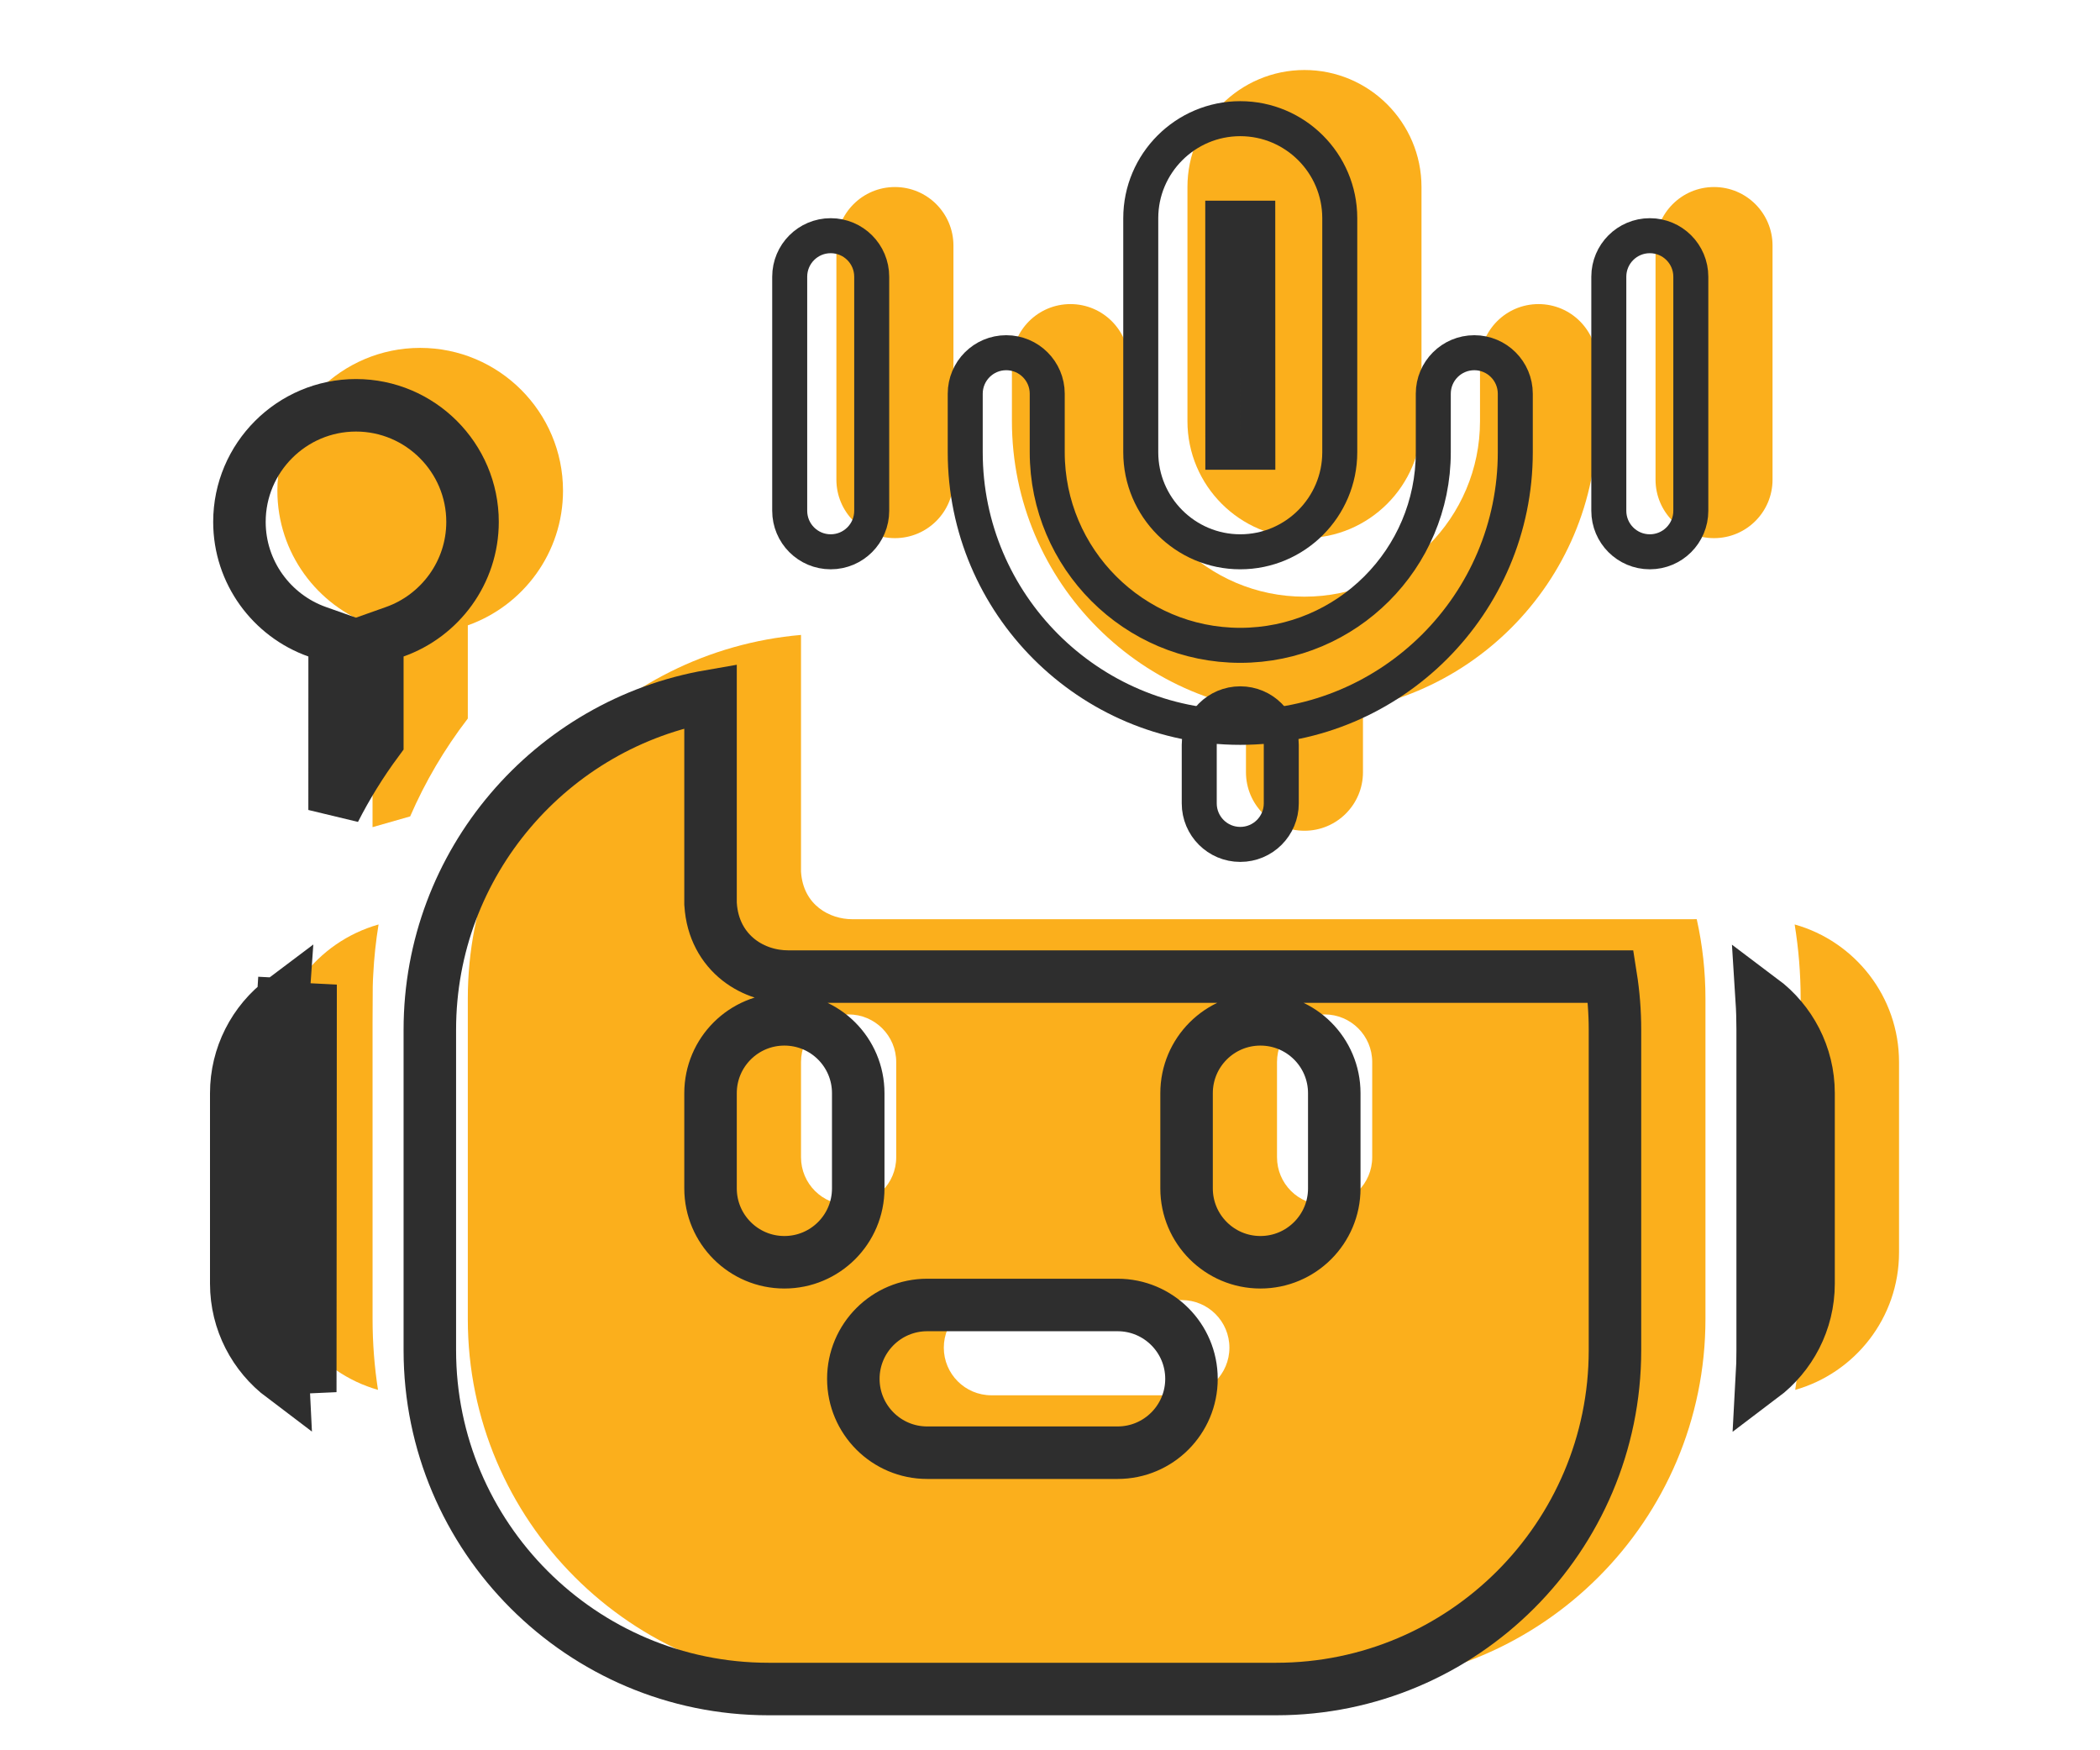 <svg width="60" height="50" viewBox="0 0 60 50" fill="none" xmlns="http://www.w3.org/2000/svg">
<path d="M10.816 26.409C9.029 26.92 7.835 28.531 7.835 30.339V35.779C7.835 37.642 9.09 39.218 10.8 39.704C10.698 39.045 10.645 38.37 10.645 37.683C10.645 27.726 10.638 28.331 10.664 27.839C10.688 27.355 10.74 26.878 10.816 26.409Z" fill="#FBAF1C"/>
<path d="M51.276 26.409C51.389 27.105 51.447 27.812 51.447 28.526V37.683C51.447 38.37 51.394 39.045 51.292 39.704C53.002 39.218 54.258 37.642 54.258 35.779V30.339C54.258 28.47 52.994 26.89 51.276 26.409V26.409Z" fill="#FBAF1C"/>
<path d="M48.364 26.259H33.369H29.495C28.487 26.259 27.102 26.259 26.472 26.259C25.714 26.259 24.977 26.259 24.347 26.259C23.718 26.259 22.946 25.866 22.886 24.899V18.138C17.559 18.599 13.366 23.082 13.366 28.525V37.683C13.366 43.433 18.043 48.11 23.793 48.11H38.3C44.049 48.11 48.727 43.433 48.727 37.683V28.525C48.727 27.757 48.643 26.996 48.478 26.257C48.44 26.259 48.402 26.259 48.364 26.259ZM25.606 33.059C25.606 33.81 24.997 34.419 24.246 34.419C23.495 34.419 22.886 33.81 22.886 33.059V30.339C22.886 29.588 23.495 28.979 24.246 28.979C24.997 28.979 25.606 29.588 25.606 30.339V33.059ZM33.766 39.859H28.326C27.575 39.859 26.966 39.25 26.966 38.499C26.966 37.748 27.575 37.139 28.326 37.139H33.766C34.517 37.139 35.126 37.748 35.126 38.499C35.126 39.25 34.517 39.859 33.766 39.859ZM39.206 33.059C39.206 33.81 38.598 34.419 37.846 34.419C37.095 34.419 36.486 33.81 36.486 33.059V30.339C36.486 29.588 37.095 28.979 37.846 28.979C38.598 28.979 39.206 29.588 39.206 30.339V33.059Z" fill="#FBAF1C"/>
<path d="M13.366 17.864C14.949 17.303 16.086 15.791 16.086 14.018C16.086 11.769 14.255 9.938 12.005 9.938C9.756 9.938 7.925 11.769 7.925 14.018C7.925 15.791 9.062 17.303 10.645 17.864C10.645 20.367 10.645 22.234 10.644 23.629L11.719 23.322C12.144 22.341 12.694 21.401 13.366 20.526V17.864Z" fill="#FBAF1C"/>
<path d="M37.271 15.373C35.428 15.373 33.927 13.874 33.927 12.03V5.343C33.927 3.499 35.428 2 37.271 2C39.114 2 40.614 3.499 40.614 5.343V12.03C40.614 13.874 39.114 15.373 37.271 15.373ZM37.271 5.343L37.272 12.03L37.271 5.343Z" fill="#FBAF1C"/>
<path d="M37.27 20.388C32.662 20.388 28.912 16.639 28.912 12.03V10.358C28.912 9.435 29.66 8.687 30.584 8.687C31.508 8.687 32.255 9.435 32.255 10.358V12.03C32.255 14.795 34.505 17.045 37.27 17.045C40.036 17.045 42.286 14.795 42.286 12.03V10.358C42.286 9.435 43.033 8.687 43.957 8.687C44.881 8.687 45.629 9.435 45.629 10.358V12.03C45.629 16.639 41.879 20.388 37.27 20.388Z" fill="#FBAF1C"/>
<path d="M37.27 23.732C36.347 23.732 35.599 22.983 35.599 22.06V20.388C35.599 19.465 36.347 18.717 37.27 18.717C38.194 18.717 38.942 19.465 38.942 20.388V22.06C38.942 22.983 38.194 23.732 37.27 23.732Z" fill="#FBAF1C"/>
<path d="M25.569 15.373C24.645 15.373 23.897 14.625 23.897 13.702V7.015C23.897 6.092 24.645 5.343 25.569 5.343C26.493 5.343 27.241 6.092 27.241 7.015V13.702C27.241 14.625 26.493 15.373 25.569 15.373Z" fill="#FBAF1C"/>
<path d="M48.972 15.373C48.048 15.373 47.301 14.625 47.301 13.702V7.015C47.301 6.092 48.048 5.343 48.972 5.343C49.896 5.343 50.644 6.092 50.644 7.015V13.702C50.644 14.625 49.896 15.373 48.972 15.373Z" fill="#FBAF1C"/>
<path d="M8.829 28.729L8.08 28.69C8.077 28.738 8.075 28.777 8.073 28.817C8.054 29.193 8.061 29.571 8.061 38.573C8.061 38.827 8.068 39.079 8.081 39.33C7.273 38.721 6.75 37.754 6.75 36.669V31.229C6.75 30.166 7.256 29.185 8.087 28.564C8.084 28.606 8.082 28.649 8.08 28.691L8.829 28.729ZM8.829 28.729C8.839 28.527 8.854 28.326 8.874 28.126L8.865 39.769C8.829 39.375 8.811 38.976 8.811 38.573C8.811 29.553 8.805 29.2 8.823 28.848C8.824 28.812 8.827 28.775 8.829 28.729Z" stroke="#2E2E2E" stroke-width="1.5"/>
<path d="M50.336 28.563C51.148 29.172 51.673 30.141 51.673 31.229V36.669C51.673 37.754 51.15 38.721 50.342 39.33C50.356 39.079 50.362 38.827 50.362 38.573V29.415C50.362 29.13 50.354 28.846 50.336 28.563Z" stroke="#2E2E2E" stroke-width="1.5"/>
<path d="M20.301 25.788V25.812L20.303 25.835C20.346 26.531 20.657 27.069 21.105 27.421C21.534 27.758 22.054 27.898 22.513 27.898H22.516H22.52H22.524H22.527H22.531H22.535H22.539H22.542H22.546H22.55H22.553H22.557H22.561H22.565H22.568H22.572H22.576H22.579H22.583H22.587H22.591H22.595H22.598H22.602H22.606H22.609H22.613H22.617H22.621H22.625H22.628H22.632H22.636H22.64H22.643H22.647H22.651H22.655H22.658H22.662H22.666H22.67H22.674H22.677H22.681H22.685H22.689H22.693H22.696H22.7H22.704H22.708H22.712H22.715H22.719H22.723H22.727H22.731H22.735H22.738H22.742H22.746H22.75H22.754H22.758H22.761H22.765H22.769H22.773H22.777H22.781H22.785H22.788H22.792H22.796H22.8H22.804H22.808H22.811H22.815H22.819H22.823H22.827H22.831H22.835H22.839H22.843H22.846H22.85H22.854H22.858H22.862H22.866H22.87H22.874H22.878H22.882H22.886H22.889H22.893H22.897H22.901H22.905H22.909H22.913H22.917H22.921H22.925H22.929H22.933H22.936H22.941H22.944H22.948H22.952H22.956H22.96H22.964H22.968H22.972H22.976H22.98H22.984H22.988H22.992H22.996H23H23.004H23.008H23.012H23.016H23.02H23.024H23.028H23.032H23.036H23.04H23.044H23.048H23.052H23.056H23.06H23.064H23.068H23.072H23.076H23.08H23.084H23.088H23.092H23.096H23.1H23.104H23.108H23.112H23.116H23.12H23.124H23.128H23.132H23.136H23.14H23.144H23.148H23.152H23.156H23.16H23.164H23.168H23.172H23.176H23.18H23.184H23.189H23.193H23.197H23.201H23.205H23.209H23.213H23.217H23.221H23.225H23.229H23.233H23.237H23.241H23.246H23.25H23.254H23.258H23.262H23.266H23.27H23.274H23.278H23.282H23.287H23.291H23.295H23.299H23.303H23.307H23.311H23.315H23.319H23.323H23.328H23.332H23.336H23.34H23.344H23.348H23.352H23.357H23.361H23.365H23.369H23.373H23.377H23.381H23.385H23.39H23.394H23.398H23.402H23.406H23.41H23.414H23.419H23.423H23.427H23.431H23.435H23.439H23.444H23.448H23.452H23.456H23.46H23.464H23.469H23.473H23.477H23.481H23.485H23.489H23.494H23.498H23.502H23.506H23.51H23.515H23.519H23.523H23.527H23.531H23.535H23.54H23.544H23.548H23.552H23.556H23.561H23.565H23.569H23.573H23.578H23.582H23.586H23.59H23.594H23.599H23.603H23.607H23.611H23.616H23.62H23.624H23.628H23.632H23.637H23.641H23.645H23.649H23.654H23.658H23.662H23.666H23.671H23.675H23.679H23.683H23.688H23.692H23.696H23.7H23.704H23.709H23.713H23.717H23.721H23.726H23.73H23.734H23.738H23.743H23.747H23.751H23.756H23.76H23.764H23.768H23.773H23.777H23.781H23.785H23.79H23.794H23.798H23.803H23.807H23.811H23.815H23.82H23.824H23.828H23.833H23.837H23.841H23.846H23.85H23.854H23.858H23.863H23.867H23.871H23.875H23.88H23.884H23.888H23.893H23.897H23.901H23.906H23.91H23.914H23.919H23.923H23.927H23.931H23.936H23.94H23.945H23.949H23.953H23.957H23.962H23.966H23.97H23.975H23.979H23.983H23.988H23.992H23.996H24.001H24.005H24.009H24.014H24.018H24.022H24.027H24.031H24.035H24.04H24.044H24.048H24.053H24.057H24.061H24.066H24.07H24.075H24.079H24.083H24.088H24.092H24.096H24.101H24.105H24.109H24.114H24.118H24.122H24.127H24.131H24.136H24.14H24.144H24.149H24.153H24.157H24.162H24.166H24.17H24.175H24.179H24.183H24.188H24.192H24.197H24.201H24.205H24.21H24.214H24.218H24.223H24.227H24.232H24.236H24.24H24.245H24.249H24.254H24.258H24.262H24.267H24.271H24.276H24.28H24.284H24.289H24.293H24.297H24.302H24.306H24.311H24.315H24.32H24.324H24.328H24.333H24.337H24.341H24.346H24.35H24.355H24.359H24.363H24.368H24.372H24.377H24.381H24.386H24.39H24.394H24.399H24.403H24.408H24.412H24.416H24.421H24.425H24.43H24.434H24.439H24.443H24.447H24.452H24.456H24.46H24.465H24.469H24.474H24.478H24.483H24.487H24.491H24.496H24.5H24.505H24.509H24.514H24.518H24.523H24.527H24.531H24.536H24.54H24.545H24.549H24.553H24.558H24.562H24.567H24.571H24.576H24.58H24.584H24.589H24.593H24.598H24.602H24.607H24.611H24.616H24.62H24.625H24.629H24.633H24.638H24.642H24.645H24.649H24.653H24.657H24.66H24.664H24.668H24.672H24.676H24.679H24.683H24.687H24.691H24.695H24.699H24.703H24.707H24.711H24.715H24.719H24.723H24.727H24.731H24.735H24.739H24.744H24.748H24.752H24.756H24.76H24.765H24.769H24.773H24.777H24.782H24.786H24.79H24.794H24.799H24.803H24.808H24.812H24.816H24.821H24.825H24.829H24.834H24.838H24.843H24.847H24.852H24.857H24.861H24.866H24.87H24.875H24.879H24.884H24.889H24.893H24.898H24.903H24.907H24.912H24.917H24.921H24.926H24.931H24.936H24.941H24.945H24.95H24.955H24.96H24.965H24.969H24.974H24.979H24.984H24.989H24.994H24.999H25.004H25.009H25.014H25.019H25.024H25.029H25.034H25.039H25.044H25.049H25.054H25.059H25.064H25.07H25.075H25.08H25.085H25.09H25.095H25.101H25.106H25.111H25.116H25.121H25.127H25.132H25.137H25.142H25.148H25.153H25.158H25.164H25.169H25.174H25.18H25.185H25.191H25.196H25.201H25.207H25.212H25.218H25.223H25.229H25.234H25.24H25.245H25.251H25.256H25.262H25.267H25.273H25.279H25.284H25.29H25.295H25.301H25.306H25.312H25.318H25.323H25.329H25.335H25.34H25.346H25.352H25.358H25.363H25.369H25.375H25.38H25.386H25.392H25.398H25.404H25.409H25.415H25.421H25.427H25.433H25.438H25.444H25.45H25.456H25.462H25.468H25.474H25.48H25.485H25.491H25.497H25.503H25.509H25.515H25.521H25.527H25.533H25.539H25.545H25.551H25.557H25.563H25.569H25.575H25.581H25.587H25.593H25.599H25.605H25.611H25.617H25.624H25.63H25.636H25.642H25.648H25.654H25.66H25.666H25.673H25.679H25.685H25.691H25.697H25.703H25.71H25.716H25.722H25.728H25.735H25.741H25.747H25.753H25.759H25.766H25.772H25.778H25.785H25.791H25.797H25.803H25.81H25.816H25.822H25.829H25.835H25.841H25.848H25.854H25.86H25.867H25.873H25.879H25.886H25.892H25.898H25.905H25.911H25.918H25.924H25.93H25.937H25.943H25.95H25.956H25.962H25.969H25.975H25.982H25.988H25.995H26.001H26.008H26.014H26.02H26.027H26.033H26.04H26.046H26.053H26.059H26.066H26.072H26.079H26.085H26.092H26.098H26.105H26.111H26.118H26.124H26.131H26.137H26.144H26.151H26.157H26.163H26.17H26.177H26.183H26.19H26.196H26.203H26.209H26.216H26.223H26.229H26.236H26.242H26.249H26.255H26.262H26.269H26.275H26.282H26.288H26.295H26.302H26.308H26.315H26.321H26.328H26.335H26.341H26.348H26.354H26.361H26.368H26.374H26.381H26.387H26.394H26.401H26.407H26.414H26.421H26.427H26.434H26.441H26.447H26.454H26.46H26.467H26.474H26.48H26.487H26.494H26.5H26.507H26.514H26.52H26.527H26.533H26.54H26.547H26.553H26.56H26.567H26.573H26.58H26.587H26.593H26.6H26.607H26.613H26.62H26.626H26.633H26.64H26.646H26.653H26.66H26.666H26.673H26.68H26.686H26.693H26.699H26.706H26.713H26.719H26.726H26.733H26.739H26.746H26.752H26.759H26.766H26.772H26.779H26.785H26.792H26.799H26.805H26.812H26.819H26.825H26.832H26.838H26.845H26.852H26.858H26.865H26.871H26.878H26.884H26.891H26.898H26.904H26.911H26.917H26.924H26.93H26.937H26.944H26.95H26.957H26.963H26.97H26.976H26.983H26.989H26.996H27.003H27.009H27.015H27.022H27.029H27.035H27.042H27.048H27.055H27.061H27.068H27.074H27.081H27.087H27.094H27.1H27.107H27.113H27.119H27.126H27.132H27.139H27.145H27.152H27.158H27.165H27.171H27.177H27.184H27.19H27.197H27.203H27.209H27.216H27.222H27.229H27.235H27.241H27.248H27.254H27.261H27.267H27.273H27.28H27.286H27.292H27.299H27.305H27.311H27.317H27.324H27.33H27.336H27.343H27.349H27.355H27.361H27.368H27.374H27.38H27.387H27.393H27.399H27.405H27.411H27.418H27.424H27.43H27.436H27.442H27.449H27.455H27.461H27.467H27.473H27.479H27.485H27.492H27.498H27.504H27.51H27.516H27.522H27.528H27.534H27.54H27.547H27.552H27.559H27.565H27.571H27.577H27.583H27.589H27.595H27.601H27.607H27.613H27.619H27.625H27.631H27.637H27.642H27.648H27.654H27.66H31.535H46.023C46.102 28.397 46.142 28.904 46.142 29.415V38.573C46.142 43.908 41.8 48.25 36.465 48.25H21.958C16.623 48.25 12.281 43.908 12.281 38.573V29.415C12.281 24.645 15.752 20.668 20.301 19.881V25.788ZM22.411 36.059C23.577 36.059 24.521 35.114 24.521 33.949V31.229C24.521 30.063 23.577 29.119 22.411 29.119C21.246 29.119 20.301 30.063 20.301 31.229V33.949C20.301 35.114 21.246 36.059 22.411 36.059ZM26.491 41.499H31.932C33.097 41.499 34.042 40.554 34.042 39.389C34.042 38.224 33.097 37.279 31.932 37.279H26.491C25.326 37.279 24.381 38.224 24.381 39.389C24.381 40.554 25.326 41.499 26.491 41.499ZM36.012 36.059C37.177 36.059 38.122 35.114 38.122 33.949V31.229C38.122 30.063 37.177 29.119 36.012 29.119C34.847 29.119 33.902 30.063 33.902 31.229V33.949C33.902 35.114 34.847 36.059 36.012 36.059Z" stroke="#2E2E2E" stroke-width="1.5"/>
<path d="M11.28 18.047L10.781 18.224V18.754V21.165C10.315 21.795 9.908 22.456 9.56 23.139C9.561 21.952 9.561 20.509 9.561 18.754V18.224L9.061 18.047C7.767 17.588 6.841 16.352 6.841 14.908C6.841 13.073 8.336 11.578 10.171 11.578C12.006 11.578 13.501 13.073 13.501 14.908C13.501 16.352 12.574 17.588 11.28 18.047Z" stroke="#2E2E2E" stroke-width="1.5"/>
<path d="M35.436 15.763C33.869 15.763 32.593 14.487 32.593 12.92V6.233C32.593 4.665 33.869 3.39 35.436 3.39C37.003 3.39 38.279 4.665 38.279 6.233V12.92C38.279 14.487 37.003 15.763 35.436 15.763ZM34.936 6.233L34.938 12.92L35.438 12.92L35.938 12.92L35.936 6.233L35.436 6.233L34.936 6.233Z" stroke="#2E2E2E"/>
<path d="M35.436 20.778C31.104 20.778 27.578 17.252 27.578 12.92V11.248C27.578 10.601 28.102 10.076 28.749 10.076C29.397 10.076 29.921 10.601 29.921 11.248V12.92C29.921 15.961 32.394 18.435 35.436 18.435C38.478 18.435 40.951 15.961 40.951 12.92V11.248C40.951 10.601 41.475 10.076 42.123 10.076C42.77 10.076 43.294 10.601 43.294 11.248V12.92C43.294 17.252 39.768 20.778 35.436 20.778Z" stroke="#2E2E2E"/>
<path d="M35.436 24.122C34.788 24.122 34.264 23.597 34.264 22.95V21.278C34.264 20.631 34.788 20.106 35.436 20.106C36.084 20.106 36.608 20.631 36.608 21.278V22.95C36.608 23.597 36.084 24.122 35.436 24.122Z" stroke="#2E2E2E"/>
<path d="M23.734 15.763C23.087 15.763 22.563 15.239 22.563 14.591V7.905C22.563 7.258 23.087 6.733 23.734 6.733C24.382 6.733 24.906 7.258 24.906 7.905V14.591C24.906 15.239 24.382 15.763 23.734 15.763Z" stroke="#2E2E2E"/>
<path d="M47.138 15.763C46.49 15.763 45.966 15.239 45.966 14.591V7.905C45.966 7.258 46.49 6.733 47.138 6.733C47.785 6.733 48.309 7.258 48.309 7.905V14.591C48.309 15.239 47.785 15.763 47.138 15.763Z" stroke="#2E2E2E"/>
</svg>
